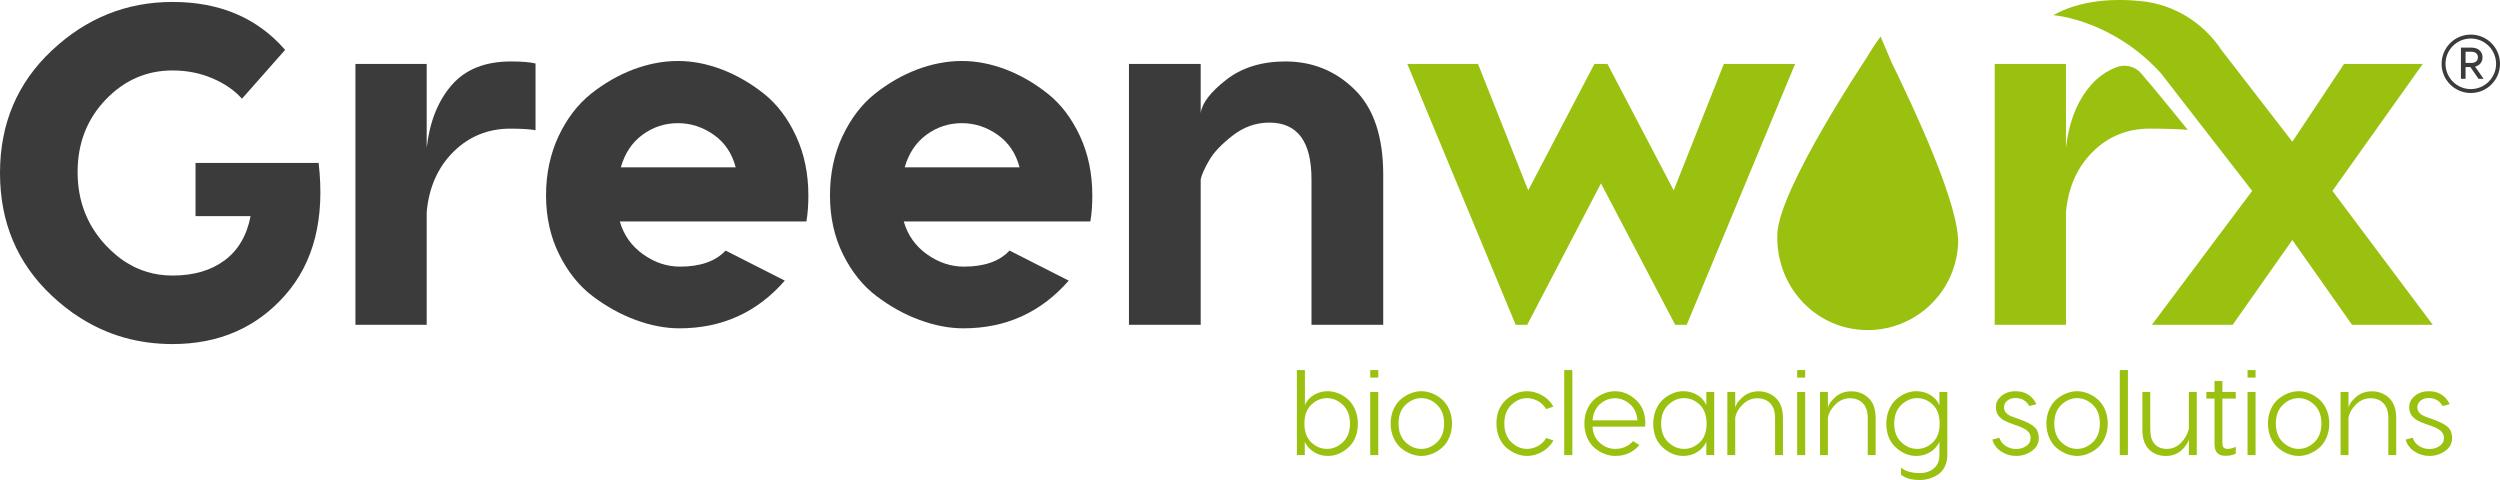 <?xml version="1.0" encoding="UTF-8" standalone="no"?>
<svg
   version="1.1"
   width="5131.656"
   height="985.26"
   id="svg64"
   viewBox="0 0 5131.656 985.26"
   sodipodi:docname="2c5e69c747ee6f76a7b0d41a5b67f1ca.cdr"
   xmlns:inkscape="http://www.inkscape.org/namespaces/inkscape"
   xmlns:sodipodi="http://sodipodi.sourceforge.net/DTD/sodipodi-0.dtd"
   xmlns="http://www.w3.org/2000/svg"
   xmlns:svg="http://www.w3.org/2000/svg">
  <defs
     id="defs68" />
  <sodipodi:namedview
     id="namedview66"
     pagecolor="#ffffff"
     bordercolor="#666666"
     borderopacity="1.0"
     inkscape:pageshadow="2"
     inkscape:pageopacity="0.0"
     inkscape:pagecheckerboard="0" />
  <path
     d="m 1048.817,126.145 c -52.883,0 -93.39,16.074 -121.519,48.381 -28.129,32.309 -45.329,75.227 -51.435,128.752 v -171.989 H 729.589 v 535.418 h 146.274 v -231.624 c 4.662,-50.792 23.145,-91.941 54.971,-123.607 31.987,-31.504 70.888,-47.418 116.857,-47.418 22.666,0 39.862,1.125 51.596,3.215 v -136.95 c -11.09,-2.732 -27.807,-4.178 -50.47,-4.178 z"
     style="fill:#3b3b3b;fill-rule:evenodd"
     id="path2" />
  <path
     d="m 1274.333,343.463 c 8.198,-28.933 23.145,-51.115 44.686,-67.028 21.697,-15.752 45.808,-23.628 72.654,-23.628 26.037,0 50.47,7.876 73.136,23.628 22.663,15.913 37.771,38.095 45.326,67.028 z m 384.967,57.545 c 0,-44.525 -8.359,-85.031 -25.237,-121.519 -16.717,-36.326 -38.736,-65.259 -65.739,-86.958 -27.164,-21.54 -56.098,-38.256 -86.64,-49.991 -30.539,-11.572 -60.599,-17.359 -90.011,-17.359 -30.221,0 -60.76,5.787 -91.62,17.359 -30.865,11.735 -59.959,28.451 -86.962,49.991 -27.164,21.699 -49.348,50.632 -66.544,86.958 -17.039,36.488 -25.72,76.994 -25.72,121.519 0,44.685 9.003,85.03 26.842,121.036 17.844,36.005 40.828,64.777 68.957,85.994 28.13,21.218 57.707,37.613 88.567,48.864 30.861,11.413 60.76,17.039 89.533,17.039 87.118,0 159.29,-32.63 216.192,-97.889 l -121.519,-61.724 c -20.571,22.021 -51.757,32.951 -93.547,32.951 -26.846,0 -52.083,-8.358 -75.707,-25.235 -23.793,-16.878 -39.706,-39.22 -47.904,-67.51 h 383.04 c 2.732,-15.753 4.019,-33.595 4.019,-53.526 z"
     style="fill:#3b3b3b;fill-rule:evenodd"
     id="path4" />
  <path
     d="m 1857.009,343.463 c 8.359,-28.933 23.145,-51.115 44.846,-67.028 21.698,-15.752 45.809,-23.628 72.654,-23.628 26.038,0 50.47,7.876 72.976,23.628 22.663,15.913 37.771,38.095 45.326,67.028 z m 385.128,57.545 c 0,-44.525 -8.359,-85.031 -25.237,-121.519 -16.878,-36.326 -38.736,-65.259 -65.9,-86.958 -27.164,-21.54 -55.937,-38.256 -86.48,-49.991 -30.538,-11.572 -60.598,-17.359 -90.011,-17.359 -30.22,0 -60.759,5.787 -91.78,17.359 -30.865,11.735 -59.798,28.451 -86.962,49.991 -27.164,21.699 -49.187,50.632 -66.383,86.958 -17.2,36.488 -25.72,76.994 -25.72,121.519 0,44.685 8.842,85.03 26.681,121.036 17.844,36.005 40.828,64.777 69.118,85.994 28.129,21.218 57.546,37.613 88.567,48.864 30.865,11.413 60.76,17.039 89.532,17.039 87.119,0 159.13,-32.63 216.193,-97.889 l -121.519,-61.724 c -20.575,22.021 -51.758,32.951 -93.708,32.951 -26.685,0 -51.918,-8.358 -75.707,-25.235 -23.632,-16.878 -39.545,-39.22 -47.743,-67.51 h 383.04 c 2.732,-15.753 4.019,-33.595 4.019,-53.526 z"
     style="fill:#3b3b3b;fill-rule:evenodd"
     id="path6" />
  <path
     d="m 2780.609,183.85 c -39.058,-38.417 -86.475,-57.704 -142.094,-57.704 -48.704,0 -89.21,12.537 -121.515,37.612 -32.148,25.075 -49.669,47.9 -52.401,68.474 v -100.943 h -147.238 v 535.419 h 147.238 v -298.652 c 2.088,-9.484 7.876,-22.664 17.518,-39.059 9.485,-16.556 25.72,-33.434 48.383,-50.955 22.666,-17.52 47.578,-26.36 75.063,-26.36 57.706,0 86.479,38.898 86.479,116.374 v 298.652 h 147.235 v -307.814 c 0,-78.279 -19.449,-136.627 -58.668,-175.044 z"
     style="fill:#3b3b3b;fill-rule:evenodd"
     id="path8" />
  <path
     d="m 654.043,334.461 h -252.68 v 109.142 h 112.999 c -7.715,40.024 -25.719,70.403 -53.527,90.977 -27.968,20.735 -63.49,31.022 -106.728,31.022 -18.165,0 -35.522,-2.41 -52.079,-7.393 -7.715,-2.411 -15.269,-5.144 -22.663,-8.519 -3.057,-1.448 -6.11,-2.894 -9.002,-4.661 -10.289,-5.305 -20.253,-11.895 -29.738,-19.611 -8.037,-6.429 -15.752,-13.662 -23.306,-21.699 -38.737,-41.471 -58.028,-91.621 -58.028,-150.612 0,-58.991 19.291,-108.498 57.545,-148.522 38.419,-40.024 84.066,-59.956 137.271,-59.956 29.416,0 56.902,5.305 82.135,16.235 25.237,10.769 45.329,24.753 60.438,41.792 l 88.567,-100.301 C 528.188,36.775 451.194,3.983 354.107,3.983 259.591,3.983 176.973,37.256 106.25,103.802 35.362,170.348 0,254.092 0,355.036 c 0,101.104 35.201,184.849 105.767,251.395 9.321,8.84 18.966,17.038 28.769,24.753 10.129,8.037 20.575,15.27 31.186,21.86 56.259,35.524 118.945,53.204 188.385,53.204 94.995,0 172.15,-33.433 231.14,-100.3 58.993,-66.867 81.978,-157.362 68.796,-271.487 z"
     style="fill:#3b3b3b;fill-rule:evenodd"
     id="path10" />
  <path
     d="m 2691.735,908.097 c 9.475,8.894 20.194,13.339 32.162,13.339 11.967,0 22.813,-4.569 32.535,-13.713 9.724,-9.139 14.586,-21.854 14.586,-38.146 0,-16.454 -4.862,-29.293 -14.586,-38.518 -9.722,-9.226 -20.568,-13.838 -32.535,-13.838 -11.968,0 -22.687,4.488 -32.162,13.464 -9.474,8.974 -14.211,21.939 -14.211,38.892 0,16.791 4.737,29.63 14.211,38.52 z m 33.658,-105.087 c 7.145,0 14.293,1.414 21.441,4.238 7.144,2.828 13.752,6.9 19.821,12.217 6.065,5.321 11.009,12.341 14.834,21.068 3.821,8.725 5.734,18.41 5.734,29.044 0,20.612 -6.4,36.818 -19.197,48.618 -12.801,11.803 -27.012,17.701 -42.633,17.701 -10.14,0 -19.49,-2.618 -28.049,-7.854 -8.562,-5.235 -14.92,-12.255 -19.072,-21.067 v 27.176 h -16.206 v -174.522 h 16.455 v 71.554 c 3.989,-8.808 10.261,-15.707 18.823,-20.693 8.559,-4.987 17.909,-7.48 28.049,-7.48 z"
     style="fill:#9ac10f;fill-rule:evenodd"
     id="path12" />
  <path
     d="m 2829.108,934.151 h -16.454 v -129.645 h 16.454 z m 0,-159.063 h -16.454 v -15.458 h 16.454 z"
     style="fill:#9ac10f;fill-rule:evenodd"
     id="path14" />
  <path
     d="m 2917.616,817.221 c -11.968,0 -22.773,4.574 -32.411,13.713 -9.642,9.142 -14.461,21.939 -14.461,38.394 0,16.456 4.819,29.256 14.461,38.395 9.638,9.144 20.443,13.713 32.411,13.713 11.8,0 22.521,-4.569 32.162,-13.713 9.637,-9.139 14.46,-21.939 14.46,-38.395 0,-16.455 -4.823,-29.252 -14.46,-38.394 -9.641,-9.139 -20.362,-13.713 -32.162,-13.713 z m -21.69,-9.973 c 7.311,-2.824 14.542,-4.238 21.69,-4.238 7.145,0 14.336,1.414 21.565,4.238 7.231,2.828 13.962,6.857 20.196,12.092 6.232,5.236 11.301,12.217 15.208,20.943 3.903,8.726 5.858,18.411 5.858,29.045 0,10.639 -1.955,20.363 -5.858,29.17 -3.907,8.812 -8.976,15.832 -15.208,21.068 -6.234,5.235 -12.965,9.267 -20.196,12.092 -7.229,2.824 -14.42,4.238 -21.565,4.238 -7.148,0 -14.379,-1.414 -21.69,-4.238 -7.317,-2.825 -14.087,-6.857 -20.32,-12.092 -6.233,-5.236 -11.304,-12.256 -15.208,-21.068 -3.907,-8.807 -5.859,-18.531 -5.859,-29.17 0,-10.634 1.952,-20.319 5.859,-29.045 3.904,-8.726 8.975,-15.707 15.208,-20.943 6.233,-5.235 13.003,-9.264 20.32,-12.092 z"
     style="fill:#9ac10f;fill-rule:evenodd"
     id="path16" />
  <path
     d="m 3134.518,803.01 c 10.304,0 20.482,2.743 30.541,8.228 10.055,5.485 17.908,13.299 23.561,23.435 l -14.959,4.986 c -4.325,-7.311 -10.059,-12.878 -17.204,-16.704 -7.148,-3.821 -14.46,-5.734 -21.939,-5.734 -11.804,0 -22.524,4.612 -32.162,13.838 -9.642,9.224 -14.461,21.982 -14.461,38.269 0,16.455 4.819,29.256 14.461,38.395 9.638,9.143 20.358,13.713 32.162,13.713 7.479,0 14.834,-1.909 22.064,-5.735 7.23,-3.821 13.003,-9.388 17.328,-16.704 l 14.71,5.236 c -5.653,10.14 -13.506,17.951 -23.561,23.435 -10.059,5.486 -20.237,8.228 -30.541,8.228 -7.148,0 -14.336,-1.414 -21.566,-4.239 -7.231,-2.824 -13.962,-6.856 -20.195,-12.091 -6.233,-5.236 -11.304,-12.256 -15.208,-21.068 -3.907,-8.807 -5.859,-18.531 -5.859,-29.17 0,-20.607 6.564,-36.813 19.696,-48.616 13.128,-11.8 27.506,-17.702 43.132,-17.702 z"
     style="fill:#9ac10f;fill-rule:evenodd"
     id="path18" />
  <path
     d="m 3227.513,934.151 h -16.704 v -174.521 h 16.704 z"
     style="fill:#9ac10f;fill-rule:evenodd"
     id="path20" />
  <path
     d="m 3314.773,817.471 c -10.97,0 -21.028,3.907 -30.167,11.718 -9.143,7.814 -14.379,19.033 -15.707,33.657 h 92.247 c -1.332,-14.624 -6.606,-25.843 -15.832,-33.657 -9.225,-7.811 -19.407,-11.718 -30.541,-11.718 z m 0,-14.461 c 15.789,0 30.168,5.902 43.132,17.702 12.965,11.803 19.447,28.009 19.447,48.616 0,1.664 -0.168,3.826 -0.499,6.483 h -107.954 c 0.997,14.46 6.19,25.68 15.582,33.657 9.389,7.979 19.653,11.968 30.791,11.968 15.122,0 27.425,-5.318 36.898,-15.956 l 12.965,7.977 c -12.466,14.959 -29.088,22.439 -49.863,22.439 -7.148,0 -14.379,-1.414 -21.69,-4.238 -7.317,-2.825 -14.087,-6.857 -20.32,-12.092 -6.233,-5.236 -11.304,-12.256 -15.208,-21.068 -3.907,-8.807 -5.859,-18.531 -5.859,-29.17 0,-10.634 1.952,-20.319 5.859,-29.045 3.904,-8.726 8.932,-15.707 15.083,-20.943 6.148,-5.235 12.84,-9.264 20.071,-12.092 7.23,-2.824 14.417,-4.238 21.565,-4.238 z"
     style="fill:#9ac10f;fill-rule:evenodd"
     id="path22" />
  <path
     d="m 3488.921,830.685 c -9.392,-8.976 -20.069,-13.464 -32.037,-13.464 -11.967,0 -22.813,4.612 -32.535,13.838 -9.724,9.225 -14.586,22.064 -14.586,38.519 0,16.292 4.862,29.006 14.586,38.145 9.722,9.144 20.568,13.713 32.535,13.713 11.968,0 22.645,-4.445 32.037,-13.339 9.389,-8.89 14.087,-21.729 14.087,-38.519 0,-16.954 -4.698,-29.918 -14.087,-38.893 z m -33.782,-27.675 c 10.471,0 19.984,2.536 28.547,7.605 8.558,5.072 14.834,12.091 18.823,21.067 v -27.176 h 16.206 v 129.645 h -16.206 v -27.176 c -4.156,8.976 -10.514,16.042 -19.072,21.192 -8.563,5.154 -17.995,7.729 -28.298,7.729 -15.458,0 -29.587,-5.898 -42.384,-17.701 -12.801,-11.8 -19.197,-28.006 -19.197,-48.617 0,-10.635 1.909,-20.32 5.734,-29.045 3.821,-8.727 8.765,-15.746 14.834,-21.068 6.066,-5.317 12.63,-9.388 19.696,-12.217 7.063,-2.824 14.168,-4.238 21.317,-4.238 z"
     style="fill:#9ac10f;fill-rule:evenodd"
     id="path24" />
  <path
     d="m 3609.963,803.26 c 13.795,0 25.556,4.573 35.278,13.712 9.724,9.142 14.585,23.022 14.585,41.636 v 75.543 h -16.205 v -75.543 c 0,-13.794 -3.366,-24.098 -10.097,-30.915 -6.732,-6.814 -15.5,-10.222 -26.303,-10.222 -11.305,0 -21.278,4.238 -29.918,12.715 -8.645,8.476 -13.798,17.619 -15.458,27.425 v 76.54 h -16.205 v -129.645 h 16.205 v 32.66 c 1.161,-6.813 6.233,-14.168 15.209,-22.064 8.975,-7.893 19.945,-11.842 32.909,-11.842 z"
     style="fill:#9ac10f;fill-rule:evenodd"
     id="path26" />
  <path
     d="m 3705.452,934.151 h -16.454 v -129.645 h 16.454 z m 0,-159.063 h -16.454 v -15.458 h 16.454 z"
     style="fill:#9ac10f;fill-rule:evenodd"
     id="path28" />
  <path
     d="m 3800.192,803.26 c 13.795,0 25.556,4.573 35.278,13.712 9.724,9.142 14.585,23.022 14.585,41.636 v 75.543 h -16.205 v -75.543 c 0,-13.794 -3.366,-24.098 -10.097,-30.915 -6.732,-6.814 -15.5,-10.222 -26.303,-10.222 -11.305,0 -21.278,4.238 -29.918,12.715 -8.645,8.476 -13.798,17.619 -15.458,27.425 v 76.54 h -16.205 v -129.645 h 16.205 v 32.66 c 1.161,-6.813 6.233,-14.168 15.209,-22.064 8.975,-7.893 19.945,-11.842 32.909,-11.842 z"
     style="fill:#9ac10f;fill-rule:evenodd"
     id="path30" />
  <path
     d="m 3902.787,907.723 c 9.723,9.144 20.568,13.713 32.535,13.713 11.968,0 22.646,-4.445 32.037,-13.339 9.389,-8.89 14.087,-21.729 14.087,-38.52 0,-16.953 -4.698,-29.917 -14.087,-38.892 -9.391,-8.976 -20.069,-13.464 -32.037,-13.464 -11.967,0 -22.812,4.612 -32.535,13.838 -9.724,9.225 -14.586,22.064 -14.586,38.518 0,16.292 4.862,29.007 14.586,38.146 z m 78.16,-103.217 h 16.206 v 129.645 c 0,9.138 -1.788,17.203 -5.36,24.183 -3.576,6.981 -8.314,12.341 -14.212,16.081 -5.901,3.74 -11.928,6.483 -18.075,8.228 -6.151,1.745 -12.302,2.617 -18.449,2.617 -17.453,0 -30.417,-3.657 -38.894,-10.97 v -14.46 c 8.809,7.48 21.772,11.219 38.894,11.219 11.3,0 20.775,-3.202 28.421,-9.598 7.644,-6.401 11.469,-15.5 11.469,-27.3 v -27.176 c -4.156,8.976 -10.514,16.042 -19.072,21.192 -8.563,5.154 -17.994,7.729 -28.298,7.729 -15.458,0 -29.587,-5.898 -42.384,-17.701 -12.801,-11.8 -19.197,-28.006 -19.197,-48.618 0,-10.634 1.909,-20.319 5.734,-29.044 3.822,-8.727 8.765,-15.747 14.834,-21.068 6.066,-5.317 12.63,-9.388 19.697,-12.217 7.062,-2.824 14.168,-4.238 21.316,-4.238 10.472,0 19.984,2.536 28.547,7.605 8.559,5.072 14.834,12.091 18.823,21.067 z"
     style="fill:#9ac10f;fill-rule:evenodd"
     id="path32" />
  <path
     d="m 4165.437,833.427 c -6.318,-10.97 -15.707,-16.455 -28.173,-16.455 -6.98,0 -12.676,1.831 -17.078,5.485 -4.405,3.658 -6.606,8.064 -6.606,13.214 0,4.822 1.496,8.851 4.487,12.092 2.992,3.24 8.309,6.193 15.956,8.851 l 12.466,4.487 c 12.965,4.488 22.602,9.435 28.921,14.834 6.314,5.403 9.474,13.175 9.474,23.311 0,10.97 -4.78,19.821 -14.336,26.552 -9.559,6.733 -20.319,10.098 -32.287,10.098 -11.137,0 -21.359,-3.073 -30.665,-9.225 -9.31,-6.147 -15.294,-14.293 -17.951,-24.432 l 14.46,-3.741 c 1.995,6.982 6.272,12.591 12.84,16.829 6.564,4.239 13.752,6.358 21.566,6.358 7.643,0 14.499,-2.033 20.569,-6.109 6.065,-4.07 9.099,-9.512 9.099,-16.33 0,-5.816 -2.037,-10.595 -6.107,-14.336 -4.075,-3.739 -10.098,-7.019 -18.076,-9.847 l -14.46,-5.236 c -11.804,-3.989 -20.195,-8.64 -25.181,-13.962 -4.986,-5.317 -7.48,-11.967 -7.48,-19.945 0,-9.306 3.904,-17.117 11.718,-23.435 7.811,-6.316 17.284,-9.475 28.422,-9.475 19.945,0 34.32,8.894 43.132,26.677 z"
     style="fill:#9ac10f;fill-rule:evenodd"
     id="path34" />
  <path
     d="m 4263.669,817.221 c -11.968,0 -22.773,4.574 -32.411,13.713 -9.642,9.142 -14.461,21.939 -14.461,38.394 0,16.456 4.819,29.256 14.461,38.395 9.638,9.144 20.443,13.713 32.411,13.713 11.8,0 22.521,-4.569 32.162,-13.713 9.637,-9.139 14.46,-21.939 14.46,-38.395 0,-16.455 -4.823,-29.252 -14.46,-38.394 -9.641,-9.139 -20.362,-13.713 -32.162,-13.713 z m -21.69,-9.973 c 7.311,-2.824 14.542,-4.238 21.69,-4.238 7.145,0 14.336,1.414 21.565,4.238 7.231,2.828 13.962,6.857 20.196,12.092 6.232,5.236 11.301,12.217 15.208,20.943 3.903,8.726 5.858,18.411 5.858,29.045 0,10.639 -1.955,20.363 -5.858,29.17 -3.907,8.812 -8.976,15.832 -15.208,21.068 -6.234,5.235 -12.965,9.267 -20.196,12.092 -7.229,2.824 -14.42,4.238 -21.565,4.238 -7.148,0 -14.379,-1.414 -21.69,-4.238 -7.317,-2.825 -14.087,-6.857 -20.32,-12.092 -6.233,-5.236 -11.304,-12.256 -15.208,-21.068 -3.907,-8.807 -5.859,-18.531 -5.859,-29.17 0,-10.634 1.952,-20.319 5.859,-29.045 3.904,-8.726 8.975,-15.707 15.208,-20.943 6.233,-5.235 13.003,-9.264 20.32,-12.092 z"
     style="fill:#9ac10f;fill-rule:evenodd"
     id="path36" />
  <path
     d="m 4367.882,934.151 h -16.704 v -174.521 h 16.704 z"
     style="fill:#9ac10f;fill-rule:evenodd"
     id="path38" />
  <path
     d="m 4493.04,804.506 h 16.205 v 129.645 h -16.205 v -32.412 c -1.663,7.316 -6.731,14.834 -15.208,22.564 -8.478,7.728 -19.198,11.593 -32.162,11.593 -13.798,0 -25.267,-4.445 -34.406,-13.338 -9.143,-8.89 -13.712,-22.646 -13.712,-41.263 v -76.789 h 16.205 v 76.54 c 0,13.798 3.031,23.978 9.1,30.541 6.066,6.568 14.417,9.849 25.057,9.849 11.133,0 20.817,-4.197 29.045,-12.591 8.227,-8.391 13.588,-17.989 16.081,-28.796 z"
     style="fill:#9ac10f;fill-rule:evenodd"
     id="path40" />
  <path
     d="m 4572.321,921.436 c 5.15,0 10.803,-1.41 16.954,-4.238 v 13.961 c -5.983,2.992 -13.132,4.488 -21.441,4.488 -14.795,0 -22.19,-7.979 -22.19,-23.935 v -93.493 h -16.704 v -13.713 h 16.704 v -22.438 h 16.206 v 22.438 h 27.425 v 13.713 H 4561.85 v 91.499 c 0,4.156 0.83,7.149 2.493,8.975 1.66,1.831 4.321,2.743 7.978,2.743 z"
     style="fill:#9ac10f;fill-rule:evenodd"
     id="path42" />
  <path
     d="m 4629.914,934.151 h -16.454 v -129.645 h 16.454 z m 0,-159.063 h -16.454 v -15.458 h 16.454 z"
     style="fill:#9ac10f;fill-rule:evenodd"
     id="path44" />
  <path
     d="m 4718.422,817.221 c -11.968,0 -22.773,4.574 -32.411,13.713 -9.642,9.142 -14.461,21.939 -14.461,38.394 0,16.456 4.819,29.256 14.461,38.395 9.638,9.144 20.443,13.713 32.411,13.713 11.8,0 22.521,-4.569 32.162,-13.713 9.637,-9.139 14.46,-21.939 14.46,-38.395 0,-16.455 -4.823,-29.252 -14.46,-38.394 -9.641,-9.139 -20.362,-13.713 -32.162,-13.713 z m -21.69,-9.973 c 7.311,-2.824 14.542,-4.238 21.69,-4.238 7.145,0 14.336,1.414 21.565,4.238 7.231,2.828 13.962,6.857 20.196,12.092 6.232,5.236 11.301,12.217 15.208,20.943 3.903,8.726 5.858,18.411 5.858,29.045 0,10.639 -1.955,20.363 -5.858,29.17 -3.907,8.812 -8.976,15.832 -15.208,21.068 -6.234,5.235 -12.965,9.267 -20.196,12.092 -7.229,2.824 -14.42,4.238 -21.565,4.238 -7.148,0 -14.379,-1.414 -21.69,-4.238 -7.317,-2.825 -14.087,-6.857 -20.32,-12.092 -6.233,-5.236 -11.304,-12.256 -15.208,-21.068 -3.907,-8.807 -5.859,-18.531 -5.859,-29.17 0,-10.634 1.952,-20.319 5.859,-29.045 3.904,-8.726 8.975,-15.707 15.208,-20.943 6.233,-5.235 13.003,-9.264 20.32,-12.092 z"
     style="fill:#9ac10f;fill-rule:evenodd"
     id="path46" />
  <path
     d="m 4868.758,803.26 c 13.795,0 25.556,4.573 35.278,13.712 9.724,9.142 14.585,23.022 14.585,41.636 v 75.543 h -16.205 v -75.543 c 0,-13.794 -3.366,-24.098 -10.097,-30.915 -6.732,-6.814 -15.5,-10.222 -26.303,-10.222 -11.305,0 -21.278,4.238 -29.918,12.715 -8.645,8.476 -13.798,17.619 -15.458,27.425 v 76.54 h -16.205 v -129.645 h 16.205 v 32.66 c 1.161,-6.813 6.233,-14.168 15.209,-22.064 8.975,-7.893 19.945,-11.842 32.909,-11.842 z"
     style="fill:#9ac10f;fill-rule:evenodd"
     id="path48" />
  <path
     d="m 5013.861,833.427 c -6.318,-10.97 -15.707,-16.455 -28.173,-16.455 -6.98,0 -12.676,1.831 -17.078,5.485 -4.405,3.658 -6.606,8.064 -6.606,13.214 0,4.822 1.496,8.851 4.487,12.092 2.992,3.24 8.309,6.193 15.956,8.851 l 12.466,4.487 c 12.965,4.488 22.602,9.435 28.921,14.834 6.314,5.403 9.474,13.175 9.474,23.311 0,10.97 -4.78,19.821 -14.336,26.552 -9.559,6.733 -20.319,10.098 -32.287,10.098 -11.137,0 -21.359,-3.073 -30.665,-9.225 -9.31,-6.147 -15.294,-14.293 -17.951,-24.432 l 14.46,-3.741 c 1.995,6.982 6.272,12.591 12.84,16.829 6.564,4.239 13.752,6.358 21.566,6.358 7.643,0 14.499,-2.033 20.569,-6.109 6.065,-4.07 9.099,-9.512 9.099,-16.33 0,-5.816 -2.037,-10.595 -6.107,-14.336 -4.075,-3.739 -10.098,-7.019 -18.076,-9.847 l -14.46,-5.236 c -11.804,-3.989 -20.195,-8.64 -25.181,-13.962 -4.986,-5.317 -7.48,-11.967 -7.48,-19.945 0,-9.306 3.904,-17.117 11.718,-23.435 7.811,-6.316 17.284,-9.475 28.422,-9.475 19.945,0 34.32,8.894 43.132,26.677 z"
     style="fill:#9ac10f;fill-rule:evenodd"
     id="path50" />
  <path
     d="m 4019.246,502.26 c -6.063,102.703 -94.099,181.125 -196.61,174.946 -102.377,-6.098 -178.339,-94.305 -174.357,-197.116 3.575,-92.822 182.093,-359.677 182.093,-359.677 16.194,-27.717 29.838,-45.38 29.838,-45.38 0,0 21.953,51.754 22.444,52.786 45.41,93.367 141.274,295.908 136.592,374.441 z"
     style="fill:#9ac10f;fill-rule:evenodd"
     id="path52" />
  <path
     d="m 3538.448,131.289 -102.872,259.431 -135.985,-259.431 h -26.843 l -135.824,259.431 -103.033,-259.431 H 2888.744 l 222.463,535.419 h 23.627 l 151.416,-290.293 152.38,290.293 h 23.628 l 222.462,-535.419 z"
     style="fill:#9ac10f;fill-rule:evenodd"
     id="path54" />
  <path
     d="m 4395.059,150.648 c -12.484,-14.445 -32.751,-19.69 -50.536,-12.746 -20.642,8.059 -38.117,20.284 -52.374,36.625 -28.129,32.308 -45.328,75.226 -51.436,128.751 v -171.989 h -146.271 v 535.419 h 146.271 v -231.624 c 4.822,-50.793 23.146,-91.942 55.133,-123.608 31.827,-31.504 70.725,-47.418 116.857,-47.418 22.664,0 66.532,0.712 78.266,2.802 0,0 -62.146,-77.146 -95.91,-116.212 z"
     style="fill:#9ac10f;fill-rule:evenodd"
     id="path56" />
  <path
     d="m 4993.61,666.708 h -165.721 l -122.482,-174.08 -122.483,174.08 h -165.881 l 205.905,-274.863 -158.81,-204.78 -28.611,-36.97 c -7.876,-8.519 -15.752,-16.556 -23.789,-23.949 -94.996,-87.925 -197.226,-94.997 -197.226,-94.997 56.58,-31.504 124.572,-34.558 181.152,-28.772 66.866,6.751 126.984,44.042 164.114,100.14 l 145.629,188.385 106.086,-159.613 h 161.542 l -185.33,260.556 z"
     style="fill:#9ac10f;fill-rule:evenodd"
     id="path58" />
  <path
     d="m 5060.991,106.158 v 23.042 h 11.521 c 4.266,0 7.635,-1.005 10.104,-3.017 2.469,-2.012 3.703,-4.846 3.703,-8.504 0,-3.658 -1.234,-6.492 -3.703,-8.504 -2.469,-2.011 -5.838,-3.017 -10.104,-3.017 z m 37.032,55.594 h -10.514 l -16.643,-24.139 h -9.875 v 24.139 h -9.51 V 97.745 h 21.58 c 6.95,0 12.481,1.861 16.596,5.578 4.114,3.719 6.172,8.504 6.172,14.356 0,4.695 -1.371,8.748 -4.114,12.161 -2.744,3.415 -6.493,5.731 -11.247,6.95 z"
     style="fill:#3b3b3b;fill-rule:evenodd"
     id="path60" />
  <path
     d="m 5127.638,130.958 c 0,30.886 -25.038,55.924 -55.924,55.924 -30.887,0 -55.925,-25.038 -55.925,-55.924 0,-30.886 25.038,-55.924 55.925,-55.924 30.886,0 55.924,25.038 55.924,55.924 z"
     style="fill:none;stroke:#3b3b3b;stroke-width:8.037;stroke-linecap:butt;stroke-linejoin:miter;stroke-dasharray:none"
     id="path62" />
</svg>
